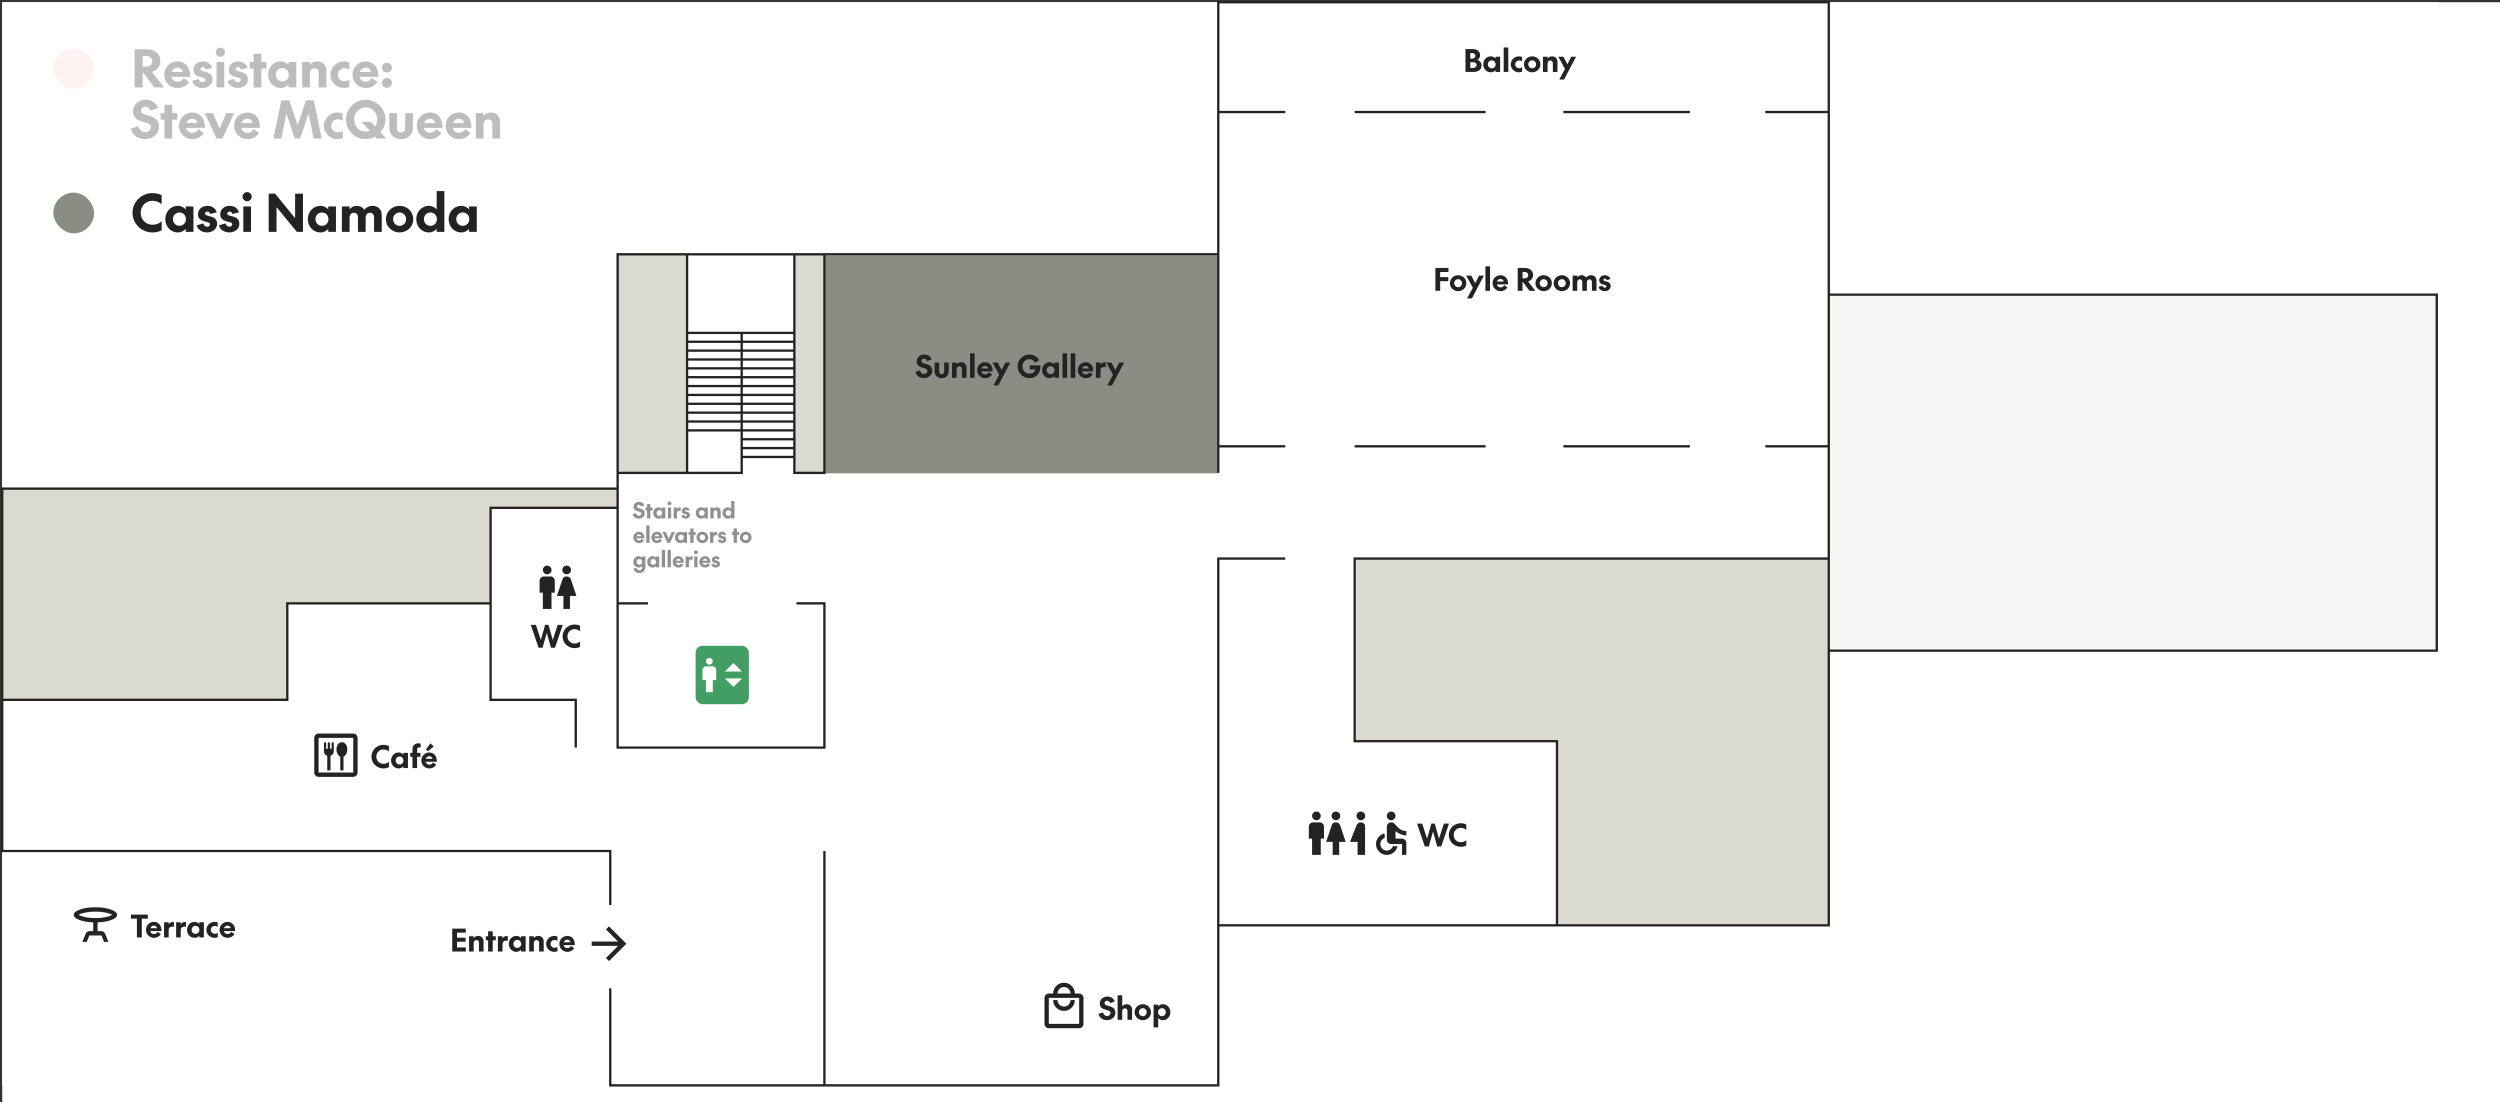 <?xml version="1.0" encoding="UTF-8"?>
<svg xmlns="http://www.w3.org/2000/svg" width="1125" height="496" viewBox="0 0 1125 496" fill="none">
  <rect x="0" y="0" width="1125" height="496" fill="#333333" stroke="none"/>
  <rect width="1124" height="495" transform="translate(1 1)" fill="white"></rect>
  <rect width="1096" height="487.405" transform="translate(1 1)" fill="white"></rect>
  <rect x="548" y="213" width="177" height="98" transform="rotate(180 548 213)" fill="white"></rect>
  <rect x="548" y="213" width="177" height="98" transform="rotate(180 548 213)" fill="#898D83"></rect>
  <path d="M664.76 26.929C665.893 27.257 666.685 28.199 666.685 29.414C666.685 31.175 665.374 32.376 663.081 32.376H659.463V22.083H662.59C664.815 22.083 666.057 23.189 666.057 24.84C666.057 25.892 665.415 26.588 664.76 26.929ZM661.62 23.885V26.369H662.467C663.327 26.369 663.914 25.933 663.914 25.127C663.914 24.322 663.327 23.885 662.467 23.885H661.62ZM661.62 27.994V30.574H662.944C663.914 30.574 664.473 30.055 664.473 29.277C664.473 28.513 663.914 27.994 662.944 27.994H661.62ZM672.99 25.523H675.065V32.376H672.99V31.557C672.58 32.089 671.802 32.54 670.86 32.54C668.99 32.54 667.475 30.997 667.475 28.95C667.475 26.902 668.99 25.359 670.86 25.359C671.802 25.359 672.58 25.81 672.99 26.342V25.523ZM669.536 28.95C669.536 29.973 670.287 30.752 671.297 30.752C672.294 30.752 673.044 29.973 673.044 28.95C673.044 27.926 672.294 27.148 671.297 27.148C670.287 27.148 669.536 27.926 669.536 28.95ZM676.657 21.373H678.732V32.376H676.657V21.373ZM683.518 25.359C684.064 25.359 684.514 25.455 684.937 25.632V27.653C684.596 27.366 684.2 27.189 683.627 27.189C682.685 27.189 681.852 27.885 681.852 28.95C681.852 30.014 682.685 30.71 683.627 30.71C684.2 30.71 684.596 30.519 684.951 30.246V32.267C684.514 32.444 684.064 32.54 683.518 32.54C681.552 32.54 679.859 31.024 679.859 28.95C679.859 26.875 681.552 25.359 683.518 25.359ZM685.792 28.95C685.792 26.888 687.498 25.359 689.491 25.359C691.485 25.359 693.177 26.888 693.177 28.95C693.177 31.011 691.485 32.54 689.491 32.54C687.498 32.54 685.792 31.011 685.792 28.95ZM687.73 28.95C687.73 29.973 688.481 30.752 689.491 30.752C690.488 30.752 691.239 29.973 691.239 28.95C691.239 27.926 690.488 27.148 689.491 27.148C688.481 27.148 687.73 27.926 687.73 28.95ZM698.785 28.444C698.785 27.735 698.375 27.216 697.638 27.216C696.874 27.216 696.41 27.803 696.41 28.608V32.376H694.335V25.523H696.41V26.315C696.819 25.782 697.502 25.359 698.403 25.359C699.918 25.359 700.86 26.383 700.86 27.871V32.376H698.785V28.444ZM701.654 35.802L704.234 31.024L701.244 25.523H703.524L705.326 28.936L707.033 25.523H709.23L703.824 35.802H701.654Z" fill="#232323"></path>
  <path d="M645.925 130.859V120.566H651.809V122.396H648.082V124.716H651.714V126.546H648.082V130.859H645.925ZM652.457 127.433C652.457 125.372 654.163 123.843 656.157 123.843C658.15 123.843 659.842 125.372 659.842 127.433C659.842 129.494 658.15 131.023 656.157 131.023C654.163 131.023 652.457 129.494 652.457 127.433ZM654.396 127.433C654.396 128.457 655.146 129.235 656.157 129.235C657.153 129.235 657.904 128.457 657.904 127.433C657.904 126.409 657.153 125.631 656.157 125.631C655.146 125.631 654.396 126.409 654.396 127.433ZM660.187 134.286L662.767 129.508L659.777 124.006H662.057L663.859 127.419L665.566 124.006H667.763L662.358 134.286H660.187ZM668.439 119.856H670.513V130.859H668.439V119.856ZM675.244 129.33C676.05 129.33 676.5 128.948 676.896 128.334L678.357 129.344C677.702 130.423 676.569 131.023 675.244 131.023C673.306 131.023 671.654 129.494 671.654 127.433C671.654 125.358 673.306 123.843 675.19 123.843C677.429 123.843 678.753 125.617 678.616 127.993H673.579C673.784 128.839 674.453 129.33 675.244 129.33ZM675.203 125.522C674.507 125.522 673.893 125.959 673.647 126.696H676.65C676.555 126.109 676.091 125.522 675.203 125.522ZM685.144 126.928V130.859H682.973V120.566H686.017C688.283 120.566 689.908 121.727 689.908 123.747C689.908 125.194 689.007 126.218 687.642 126.668L690.891 130.859H688.27L685.335 126.928H685.144ZM685.144 122.368V125.262H685.976C686.973 125.262 687.696 124.771 687.696 123.802C687.696 122.86 686.973 122.368 685.976 122.368H685.144ZM690.958 127.433C690.958 125.372 692.664 123.843 694.657 123.843C696.65 123.843 698.343 125.372 698.343 127.433C698.343 129.494 696.65 131.023 694.657 131.023C692.664 131.023 690.958 129.494 690.958 127.433ZM692.896 127.433C692.896 128.457 693.647 129.235 694.657 129.235C695.654 129.235 696.405 128.457 696.405 127.433C696.405 126.409 695.654 125.631 694.657 125.631C693.647 125.631 692.896 126.409 692.896 127.433ZM699.143 127.433C699.143 125.372 700.85 123.843 702.843 123.843C704.836 123.843 706.529 125.372 706.529 127.433C706.529 129.494 704.836 131.023 702.843 131.023C700.85 131.023 699.143 129.494 699.143 127.433ZM701.082 127.433C701.082 128.457 701.833 129.235 702.843 129.235C703.839 129.235 704.59 128.457 704.59 127.433C704.59 126.409 703.839 125.631 702.843 125.631C701.833 125.631 701.082 126.409 701.082 127.433ZM711.713 123.843C712.614 123.843 713.296 124.239 713.706 124.88C714.225 124.293 715.003 123.843 715.972 123.843C717.446 123.843 718.443 124.853 718.443 126.341V130.859H716.368V126.928C716.368 126.204 715.958 125.699 715.276 125.699C714.525 125.699 714.102 126.273 714.102 127.092V130.859H712.027V126.928C712.027 126.204 711.631 125.699 710.935 125.699C710.184 125.699 709.761 126.273 709.761 127.092V130.859H707.686V124.006H709.761V124.785C710.157 124.252 710.839 123.843 711.713 123.843ZM722.106 131.023C720.836 131.023 719.594 130.327 719.294 129.112L721.055 128.58C721.219 129.153 721.642 129.467 722.133 129.467C722.543 129.467 722.884 129.249 722.884 128.825C722.884 127.761 719.649 128.58 719.649 126.068C719.649 124.88 720.673 123.843 722.188 123.843C723.444 123.843 724.399 124.525 724.713 125.59L722.925 126.04C722.816 125.617 722.556 125.385 722.16 125.385C721.819 125.385 721.546 125.617 721.546 125.945C721.546 126.955 724.809 126.15 724.809 128.716C724.809 130.122 723.485 131.023 722.106 131.023Z" fill="#232323"></path>
  <path d="M590.439 384.697V377.384H588.977V372.021C588.977 371.485 589.168 371.026 589.549 370.644C589.931 370.262 590.39 370.071 590.927 370.071H593.852C594.388 370.071 594.847 370.262 595.229 370.644C595.611 371.026 595.802 371.485 595.802 372.021V377.384H594.34V384.697H590.439ZM592.389 369.096C591.853 369.096 591.394 368.905 591.012 368.523C590.63 368.141 590.439 367.682 590.439 367.145C590.439 366.609 590.63 366.15 591.012 365.768C591.394 365.386 591.853 365.195 592.389 365.195C592.926 365.195 593.385 365.386 593.767 365.768C594.149 366.15 594.34 366.609 594.34 367.145C594.34 367.682 594.149 368.141 593.767 368.523C593.385 368.905 592.926 369.096 592.389 369.096ZM599.703 384.697V378.847H596.777L599.264 371.387C599.394 370.965 599.633 370.64 599.983 370.412C600.332 370.185 600.726 370.071 601.165 370.071C601.604 370.071 601.998 370.185 602.347 370.412C602.697 370.64 602.937 370.965 603.067 371.387L605.553 378.847H602.628V384.697H599.703ZM601.165 369.096C600.629 369.096 600.17 368.905 599.788 368.523C599.406 368.141 599.215 367.682 599.215 367.145C599.215 366.609 599.406 366.15 599.788 365.768C600.17 365.386 600.629 365.195 601.165 365.195C601.701 365.195 602.161 365.386 602.542 365.768C602.924 366.15 603.115 366.609 603.115 367.145C603.115 367.682 602.924 368.141 602.542 368.523C602.161 368.905 601.701 369.096 601.165 369.096Z" fill="#232323"></path>
  <path d="M610.916 384.697V378.847H607.503L610.477 371.338C610.639 370.948 610.891 370.64 611.233 370.412C611.574 370.185 611.956 370.071 612.378 370.071C612.801 370.071 613.183 370.185 613.524 370.412C613.865 370.64 614.117 370.948 614.28 371.338V378.847V384.697H610.916ZM612.378 369.096C611.842 369.096 611.383 368.905 611.001 368.523C610.619 368.141 610.428 367.682 610.428 367.145C610.428 366.609 610.619 366.15 611.001 365.768C611.383 365.386 611.842 365.195 612.378 365.195C612.915 365.195 613.374 365.386 613.756 365.768C614.138 366.15 614.329 366.609 614.329 367.145C614.329 367.682 614.138 368.141 613.756 368.523C613.374 368.905 612.915 369.096 612.378 369.096Z" fill="#232323"></path>
  <mask id="mask0_9182_40337" style="mask-type:alpha" maskUnits="userSpaceOnUse" x="614" y="363" width="24" height="24">
    <rect x="614.329" y="363.245" width="23.402" height="23.402" fill="#D9D9D9"></rect>
  </mask>
  <g mask="url(#mask0_9182_40337)">
    <path d="M626.03 369.096C625.493 369.096 625.034 368.905 624.652 368.523C624.27 368.141 624.08 367.682 624.08 367.145C624.08 366.609 624.27 366.15 624.652 365.768C625.034 365.386 625.493 365.195 626.03 365.195C626.566 365.195 627.025 365.386 627.407 365.768C627.789 366.15 627.98 366.609 627.98 367.145C627.98 367.682 627.789 368.141 627.407 368.523C627.025 368.905 626.566 369.096 626.03 369.096ZM630.905 384.697V379.822H626.03C625.493 379.822 625.034 379.631 624.652 379.249C624.27 378.867 624.08 378.408 624.08 377.871V372.021C624.08 371.485 624.27 371.026 624.652 370.644C625.034 370.262 625.493 370.071 626.03 370.071C626.42 370.071 626.757 370.156 627.041 370.327C627.326 370.497 627.63 370.77 627.956 371.143C628.849 372.216 629.658 372.951 630.381 373.349C631.104 373.748 631.929 373.955 632.855 373.971V375.921C631.994 375.921 631.125 375.734 630.247 375.361C629.369 374.987 628.614 374.54 627.98 374.02V377.384H630.905C631.441 377.384 631.901 377.575 632.282 377.957C632.664 378.339 632.855 378.798 632.855 379.334V384.697H630.905ZM624.08 384.697C622.731 384.697 621.581 384.222 620.63 383.271C619.679 382.32 619.204 381.171 619.204 379.822C619.204 378.652 619.574 377.62 620.313 376.726C621.053 375.832 621.983 375.271 623.104 375.044V377.043C622.536 377.27 622.068 377.632 621.703 378.127C621.337 378.623 621.154 379.188 621.154 379.822C621.154 380.634 621.439 381.325 622.007 381.894C622.576 382.462 623.267 382.747 624.08 382.747C624.713 382.747 625.278 382.564 625.774 382.198C626.269 381.833 626.631 381.366 626.859 380.797H628.857C628.63 381.918 628.069 382.848 627.175 383.588C626.282 384.327 625.25 384.697 624.08 384.697Z" fill="#232323"></path>
  </g>
  <path d="M652.052 370.614L648.557 380.907H646.741L644.857 374.191L642.96 380.907H641.158L637.663 370.614H639.97L642.195 377.413L644.107 370.614H645.636L647.547 377.413L649.758 370.614H652.052ZM654.163 375.761C654.163 377.604 655.542 378.996 657.384 378.996C658.395 378.996 659.255 378.6 659.828 378.04V380.498C659.091 380.88 658.231 381.071 657.343 381.071C654.368 381.071 651.965 378.682 651.965 375.761C651.965 372.839 654.368 370.45 657.343 370.45C658.231 370.45 659.091 370.655 659.828 371.024V373.481C659.255 372.921 658.395 372.525 657.384 372.525C655.542 372.525 654.163 373.918 654.163 375.761Z" fill="#232323"></path>
  <path d="M253.242 281.201L249.747 291.494H247.932L246.048 284.778L244.15 291.494H242.348L238.854 281.201H241.161L243.386 287.999L245.297 281.201H246.826L248.737 287.999L250.949 281.201H253.242ZM255.353 286.348C255.353 288.191 256.732 289.583 258.575 289.583C259.585 289.583 260.445 289.187 261.018 288.627V291.085C260.281 291.467 259.421 291.658 258.534 291.658C255.558 291.658 253.155 289.269 253.155 286.348C253.155 283.426 255.558 281.037 258.534 281.037C259.421 281.037 260.281 281.242 261.018 281.611V284.068C260.445 283.508 259.585 283.112 258.575 283.112C256.732 283.112 255.353 284.505 255.353 286.348Z" fill="#232323"></path>
  <mask id="mask1_9182_40337" style="mask-type:alpha" maskUnits="userSpaceOnUse" x="238" y="252" width="25" height="24">
    <rect x="238.922" y="252.572" width="23.402" height="23.402" fill="#D9D9D9"></rect>
  </mask>
  <g mask="url(#mask1_9182_40337)">
    <path d="M244.283 274.024V266.711H242.82V261.348C242.82 260.812 243.011 260.353 243.393 259.971C243.775 259.589 244.234 259.398 244.77 259.398H247.696C248.232 259.398 248.691 259.589 249.073 259.971C249.455 260.353 249.646 260.812 249.646 261.348V266.711H248.183V274.024H244.283ZM246.233 258.423C245.697 258.423 245.238 258.232 244.856 257.85C244.474 257.468 244.283 257.009 244.283 256.473C244.283 255.936 244.474 255.477 244.856 255.095C245.238 254.713 245.697 254.522 246.233 254.522C246.769 254.522 247.229 254.713 247.61 255.095C247.992 255.477 248.183 255.936 248.183 256.473C248.183 257.009 247.992 257.468 247.61 257.85C247.229 258.232 246.769 258.423 246.233 258.423ZM253.546 274.024V268.174H250.621L253.107 260.714C253.238 260.292 253.477 259.967 253.827 259.739C254.176 259.512 254.57 259.398 255.009 259.398C255.448 259.398 255.842 259.512 256.191 259.739C256.541 259.967 256.78 260.292 256.91 260.714L259.397 268.174H256.472V274.024H253.546ZM255.009 258.423C254.473 258.423 254.014 258.232 253.632 257.85C253.25 257.468 253.059 257.009 253.059 256.473C253.059 255.936 253.25 255.477 253.632 255.095C254.014 254.713 254.473 254.522 255.009 254.522C255.545 254.522 256.004 254.713 256.386 255.095C256.768 255.477 256.959 255.936 256.959 256.473C256.959 257.009 256.768 257.468 256.386 257.85C256.004 258.232 255.545 258.423 255.009 258.423Z" fill="#232323"></path>
  </g>
  <rect x="609.59" y="251.349" width="213.129" height="81.973" fill="#DADACE"></rect>
  <rect x="278.16" y="114.432" width="31.46" height="98.367" fill="#DADACE"></rect>
  <rect x="357.469" y="114.432" width="13.736" height="98.367" fill="#DADACE"></rect>
  <path fill-rule="evenodd" clip-rule="evenodd" d="M1.223 219.889H85.852H129.277H143.457H220.553H278.158V228.307H220.553V271.731H129.277V315.154H1.223V219.889Z" fill="#DADACE"></path>
  <rect x="700.426" y="319.585" width="122.294" height="97.038" fill="#DADACE"></rect>
  <rect x="823.168" y="132.155" width="273.833" height="159.514" fill="#F5F5F3"></rect>
  <path d="M274.612 407.319V382.948H1V314.933M274.612 444.76V488.405H370.985M548.223 416.402V488.405H370.985M548.223 416.402V251.349H578.353M548.223 416.402H700.648M822.942 292.778V416.402H700.648M822.942 292.778H1096.55V132.599H822.942M822.942 292.778V251.349M822.942 132.599V1H548.223V114.432M822.942 132.599V251.349M548.223 114.432H370.985M548.223 114.432V200.836M277.935 219.889H1V220.775V314.933M277.935 219.889V212.8M277.935 219.889V228.53M370.985 114.432V212.8H357.47V114.432M370.985 114.432H309.173M370.985 382.948V488.405M548.223 200.836V212.8M548.223 200.836H578.353M609.592 200.836H668.524M703.528 200.836H760.466M794.363 200.836H822.942M822.942 251.349H609.592V333.543H700.648V416.402M259.088 336.423V314.933H220.775V271.51M220.775 271.51H129.276V314.933H1M220.775 271.51V228.53H277.935M333.765 149.659V212.8H309.173M277.935 212.8V114.432H309.173M277.935 212.8H309.173M277.935 228.53V271.51M358.37 271.51H370.985V336.423C370.985 336.423 314.273 336.423 277.935 336.423V271.51M277.935 271.51H291.576M309.173 212.8V114.432M548.224 50.413H578.355M609.593 50.413H668.525M703.529 50.413H760.467M794.364 50.413H822.944" stroke="#232323" stroke-width="1.039"></path>
  <line x1="333.543" y1="205.633" x2="357.47" y2="205.633" stroke="#232323" stroke-width="1.039"></line>
  <line x1="333.543" y1="201.646" x2="357.47" y2="201.646" stroke="#232323" stroke-width="1.039"></line>
  <line x1="333.543" y1="197.657" x2="357.47" y2="197.657" stroke="#232323" stroke-width="1.039"></line>
  <line x1="333.543" y1="193.67" x2="357.47" y2="193.67" stroke="#232323" stroke-width="1.039"></line>
  <line x1="333.543" y1="189.682" x2="357.47" y2="189.682" stroke="#232323" stroke-width="1.039"></line>
  <line x1="333.543" y1="185.693" x2="357.47" y2="185.693" stroke="#232323" stroke-width="1.039"></line>
  <line x1="333.543" y1="181.706" x2="357.47" y2="181.706" stroke="#232323" stroke-width="1.039"></line>
  <line x1="333.543" y1="177.718" x2="357.47" y2="177.718" stroke="#232323" stroke-width="1.039"></line>
  <line x1="333.543" y1="173.73" x2="357.47" y2="173.73" stroke="#232323" stroke-width="1.039"></line>
  <line x1="309.617" y1="173.73" x2="333.544" y2="173.73" stroke="#232323" stroke-width="1.039"></line>
  <line x1="309.617" y1="177.718" x2="333.544" y2="177.718" stroke="#232323" stroke-width="1.039"></line>
  <line x1="309.617" y1="181.706" x2="333.544" y2="181.706" stroke="#232323" stroke-width="1.039"></line>
  <line x1="309.617" y1="185.693" x2="333.544" y2="185.693" stroke="#232323" stroke-width="1.039"></line>
  <line x1="309.617" y1="189.682" x2="333.544" y2="189.682" stroke="#232323" stroke-width="1.039"></line>
  <line x1="309.617" y1="193.67" x2="333.544" y2="193.67" stroke="#232323" stroke-width="1.039"></line>
  <line x1="333.543" y1="169.742" x2="357.47" y2="169.742" stroke="#232323" stroke-width="1.039"></line>
  <line x1="309.617" y1="169.742" x2="333.544" y2="169.742" stroke="#232323" stroke-width="1.039"></line>
  <line x1="333.543" y1="165.755" x2="357.47" y2="165.755" stroke="#232323" stroke-width="1.039"></line>
  <line x1="309.617" y1="165.755" x2="333.544" y2="165.755" stroke="#232323" stroke-width="1.039"></line>
  <line x1="333.543" y1="161.766" x2="357.47" y2="161.766" stroke="#232323" stroke-width="1.039"></line>
  <line x1="309.617" y1="161.766" x2="333.544" y2="161.766" stroke="#232323" stroke-width="1.039"></line>
  <line x1="333.543" y1="157.778" x2="357.47" y2="157.778" stroke="#232323" stroke-width="1.039"></line>
  <line x1="309.617" y1="157.778" x2="333.544" y2="157.778" stroke="#232323" stroke-width="1.039"></line>
  <line x1="333.543" y1="153.791" x2="357.47" y2="153.791" stroke="#232323" stroke-width="1.039"></line>
  <line x1="309.617" y1="153.791" x2="333.544" y2="153.791" stroke="#232323" stroke-width="1.039"></line>
  <line x1="333.543" y1="149.804" x2="357.47" y2="149.804" stroke="#232323" stroke-width="1.039"></line>
  <line x1="309.617" y1="149.804" x2="333.544" y2="149.804" stroke="#232323" stroke-width="1.039"></line>
  <mask id="mask2_9182_40337" style="mask-type:alpha" maskUnits="userSpaceOnUse" x="139" y="328" width="24" height="24">
    <rect x="139.461" y="328.142" width="23.402" height="23.402" fill="#D9D9D9"></rect>
  </mask>
  <g mask="url(#mask2_9182_40337)">
    <path d="M147.262 346.668H148.724V340.086C149.147 339.956 149.496 339.725 149.773 339.392C150.049 339.059 150.187 338.656 150.187 338.185V334.48C150.187 334.35 150.138 334.236 150.041 334.138C149.943 334.041 149.829 333.992 149.699 333.992C149.569 333.992 149.456 334.041 149.358 334.138C149.261 334.236 149.212 334.35 149.212 334.48V336.917H148.481V334.48C148.481 334.35 148.432 334.236 148.334 334.138C148.237 334.041 148.123 333.992 147.993 333.992C147.863 333.992 147.749 334.041 147.652 334.138C147.554 334.236 147.505 334.35 147.505 334.48V336.917H146.774V334.48C146.774 334.35 146.725 334.236 146.628 334.138C146.53 334.041 146.417 333.992 146.287 333.992C146.157 333.992 146.043 334.041 145.945 334.138C145.848 334.236 145.799 334.35 145.799 334.48V338.185C145.799 338.656 145.937 339.059 146.213 339.392C146.49 339.725 146.839 339.956 147.262 340.086V346.668ZM153.112 346.668H154.575V340.476C155.111 340.216 155.53 339.802 155.83 339.233C156.131 338.664 156.281 337.998 156.281 337.234C156.281 336.308 156.05 335.536 155.586 334.918C155.123 334.301 154.542 333.992 153.844 333.992C153.145 333.992 152.564 334.301 152.101 334.918C151.637 335.536 151.406 336.308 151.406 337.234C151.406 337.998 151.556 338.664 151.857 339.233C152.157 339.802 152.576 340.216 153.112 340.476V346.668ZM143.361 349.594C142.825 349.594 142.366 349.403 141.984 349.021C141.602 348.639 141.411 348.18 141.411 347.643V332.042C141.411 331.506 141.602 331.047 141.984 330.665C142.366 330.283 142.825 330.092 143.361 330.092H158.963C159.499 330.092 159.958 330.283 160.34 330.665C160.722 331.047 160.913 331.506 160.913 332.042V347.643C160.913 348.18 160.722 348.639 160.34 349.021C159.958 349.403 159.499 349.594 158.963 349.594H143.361ZM143.361 347.643H158.963V332.042H143.361V347.643Z" fill="#232323"></path>
  </g>
  <path d="M169.344 340.488C169.344 342.331 170.723 343.723 172.565 343.723C173.576 343.723 174.436 343.327 175.009 342.768V345.225C174.272 345.607 173.412 345.798 172.524 345.798C169.549 345.798 167.146 343.409 167.146 340.488C167.146 337.566 169.549 335.177 172.524 335.177C173.412 335.177 174.272 335.382 175.009 335.751V338.208C174.436 337.648 173.576 337.252 172.565 337.252C170.723 337.252 169.344 338.645 169.344 340.488ZM181.499 338.781H183.574V345.634H181.499V344.815C181.089 345.348 180.311 345.798 179.369 345.798C177.499 345.798 175.984 344.256 175.984 342.208C175.984 340.16 177.499 338.618 179.369 338.618C180.311 338.618 181.089 339.068 181.499 339.6V338.781ZM178.045 342.208C178.045 343.232 178.796 344.01 179.806 344.01C180.803 344.01 181.554 343.232 181.554 342.208C181.554 341.184 180.803 340.406 179.806 340.406C178.796 340.406 178.045 341.184 178.045 342.208ZM184.62 340.57V338.781H185.617V337.116C185.617 335.519 186.654 334.495 188.265 334.495C188.688 334.495 189.03 334.549 189.289 334.659V336.433C189.084 336.338 188.893 336.297 188.647 336.297C188.074 336.297 187.692 336.611 187.692 337.239V338.781H189.221V340.57H187.692V345.634H185.617V340.57H184.62ZM191.697 337.252L193.691 334.481L195.219 335.901L192.571 338.058L191.697 337.252ZM193.185 344.105C193.991 344.105 194.441 343.723 194.837 343.109L196.298 344.119C195.643 345.197 194.51 345.798 193.185 345.798C191.247 345.798 189.595 344.269 189.595 342.208C189.595 340.133 191.247 338.618 193.131 338.618C195.37 338.618 196.694 340.392 196.557 342.768H191.52C191.725 343.614 192.394 344.105 193.185 344.105ZM193.144 340.297C192.448 340.297 191.834 340.733 191.588 341.471H194.592C194.496 340.884 194.032 340.297 193.144 340.297Z" fill="#232323"></path>
  <mask id="mask3_9182_40337" style="mask-type:alpha" maskUnits="userSpaceOnUse" x="31" y="404" width="24" height="24">
    <rect x="31.227" y="404.368" width="23.402" height="23.402" fill="#D9D9D9"></rect>
  </mask>
  <g mask="url(#mask3_9182_40337)">
    <path d="M37.077 423.87L38.54 420.213C38.686 419.84 38.922 419.543 39.247 419.324C39.572 419.104 39.937 418.995 40.344 418.995H41.953V415.07C39.466 414.989 37.382 414.623 35.7 413.973C34.018 413.323 33.177 412.559 33.177 411.681C33.177 410.739 34.127 409.934 36.029 409.268C37.93 408.602 40.23 408.269 42.928 408.269C45.642 408.269 47.945 408.602 49.839 409.268C51.732 409.934 52.678 410.739 52.678 411.681C52.678 412.559 51.837 413.323 50.156 413.973C48.474 414.623 46.389 414.989 43.903 415.07V418.995H45.512C45.902 418.995 46.263 419.104 46.596 419.324C46.93 419.543 47.169 419.84 47.316 420.213L48.778 423.87H46.828L45.658 420.945H40.197L39.027 423.87H37.077ZM42.928 413.144C44.504 413.144 45.991 413.006 47.389 412.73C48.786 412.453 49.81 412.104 50.46 411.681C49.81 411.259 48.786 410.909 47.389 410.633C45.991 410.357 44.504 410.219 42.928 410.219C41.351 410.219 39.864 410.357 38.467 410.633C37.069 410.909 36.045 411.259 35.395 411.681C36.045 412.104 37.069 412.453 38.467 412.73C39.864 413.006 41.351 413.144 42.928 413.144Z" fill="#232323"></path>
  </g>
  <path d="M66.515 413.397H63.812V421.86H61.614V413.397H58.911V411.567H66.515V413.397ZM69.273 420.331C70.079 420.331 70.529 419.949 70.925 419.335L72.386 420.345C71.731 421.424 70.598 422.024 69.273 422.024C67.335 422.024 65.683 420.495 65.683 418.434C65.683 416.359 67.335 414.844 69.219 414.844C71.458 414.844 72.782 416.618 72.645 418.994H67.608C67.813 419.84 68.482 420.331 69.273 420.331ZM69.233 416.523C68.536 416.523 67.922 416.96 67.676 417.697H70.68C70.584 417.11 70.12 416.523 69.233 416.523ZM78.276 414.966V417.082C78.03 417.001 77.812 416.973 77.553 416.973C76.583 416.973 75.901 417.547 75.901 418.57V421.86H73.826V415.007H75.901V415.99C76.242 415.39 76.925 414.885 77.771 414.885C77.976 414.885 78.126 414.926 78.276 414.966ZM83.702 414.966V417.082C83.456 417.001 83.238 416.973 82.978 416.973C82.009 416.973 81.327 417.547 81.327 418.57V421.86H79.252V415.007H81.327V415.99C81.668 415.39 82.35 414.885 83.197 414.885C83.402 414.885 83.552 414.926 83.702 414.966ZM89.675 415.007H91.75V421.86H89.675V421.041C89.266 421.574 88.488 422.024 87.546 422.024C85.676 422.024 84.16 420.482 84.16 418.434C84.16 416.386 85.676 414.844 87.546 414.844C88.488 414.844 89.266 415.294 89.675 415.827V415.007ZM86.222 418.434C86.222 419.458 86.972 420.236 87.983 420.236C88.979 420.236 89.73 419.458 89.73 418.434C89.73 417.41 88.979 416.632 87.983 416.632C86.972 416.632 86.222 417.41 86.222 418.434ZM96.537 414.844C97.083 414.844 97.534 414.939 97.957 415.117V417.137C97.616 416.85 97.22 416.673 96.646 416.673C95.704 416.673 94.872 417.369 94.872 418.434C94.872 419.499 95.704 420.195 96.646 420.195C97.22 420.195 97.616 420.004 97.971 419.731V421.751C97.534 421.929 97.083 422.024 96.537 422.024C94.571 422.024 92.879 420.509 92.879 418.434C92.879 416.359 94.571 414.844 96.537 414.844ZM102.402 420.331C103.207 420.331 103.658 419.949 104.054 419.335L105.514 420.345C104.859 421.424 103.726 422.024 102.402 422.024C100.463 422.024 98.811 420.495 98.811 418.434C98.811 416.359 100.463 414.844 102.347 414.844C104.586 414.844 105.91 416.618 105.774 418.994H100.736C100.941 419.84 101.61 420.331 102.402 420.331ZM102.361 416.523C101.665 416.523 101.05 416.96 100.805 417.697H103.808C103.712 417.11 103.248 416.523 102.361 416.523Z" fill="#232323"></path>
  <path opacity="0.5" d="M290.123 231.013C290.123 232.398 288.914 233.412 287.422 233.412C286.057 233.412 284.965 232.612 284.691 231.384L286.154 230.916C286.32 231.618 286.807 232.076 287.47 232.076C288.095 232.076 288.563 231.696 288.563 231.091C288.563 229.687 285.111 230.623 285.111 228.049C285.111 226.85 286.086 225.826 287.549 225.826C288.699 225.826 289.586 226.44 289.908 227.396L288.465 227.932C288.329 227.513 288.007 227.152 287.49 227.152C287.012 227.152 286.642 227.454 286.642 227.942C286.642 229.229 290.123 228.361 290.123 231.013ZM290.439 229.677V228.4H291.18V226.811H292.662V228.4H293.647V229.677H292.662V233.295H291.18V229.677H290.439ZM297.913 228.4H299.395V233.295H297.913V232.71C297.62 233.09 297.065 233.412 296.392 233.412C295.056 233.412 293.974 232.31 293.974 230.847C293.974 229.385 295.056 228.283 296.392 228.283C297.065 228.283 297.62 228.605 297.913 228.985V228.4ZM295.446 230.847C295.446 231.579 295.982 232.135 296.704 232.135C297.416 232.135 297.952 231.579 297.952 230.847C297.952 230.116 297.416 229.56 296.704 229.56C295.982 229.56 295.446 230.116 295.446 230.847ZM301.274 227.396C300.786 227.396 300.386 227.006 300.386 226.518C300.386 226.031 300.786 225.64 301.274 225.64C301.751 225.64 302.151 226.031 302.151 226.518C302.151 227.006 301.751 227.396 301.274 227.396ZM300.532 228.4H302.015V233.295H300.532V228.4ZM306.33 228.371V229.882C306.154 229.824 305.998 229.804 305.813 229.804C305.121 229.804 304.633 230.214 304.633 230.945V233.295H303.151V228.4H304.633V229.102C304.877 228.673 305.365 228.312 305.969 228.312C306.115 228.312 306.223 228.341 306.33 228.371ZM308.547 233.412C307.64 233.412 306.753 232.915 306.538 232.047L307.796 231.667C307.913 232.076 308.216 232.3 308.567 232.3C308.859 232.3 309.103 232.144 309.103 231.842C309.103 231.081 306.792 231.667 306.792 229.872C306.792 229.024 307.523 228.283 308.606 228.283C309.503 228.283 310.185 228.771 310.41 229.531L309.132 229.853C309.054 229.551 308.869 229.385 308.586 229.385C308.342 229.385 308.147 229.551 308.147 229.785C308.147 230.506 310.478 229.931 310.478 231.764C310.478 232.768 309.532 233.412 308.547 233.412ZM317.024 228.4H318.506V233.295H317.024V232.71C316.732 233.09 316.176 233.412 315.503 233.412C314.167 233.412 313.085 232.31 313.085 230.847C313.085 229.385 314.167 228.283 315.503 228.283C316.176 228.283 316.732 228.605 317.024 228.985V228.4ZM314.557 230.847C314.557 231.579 315.094 232.135 315.815 232.135C316.527 232.135 317.063 231.579 317.063 230.847C317.063 230.116 316.527 229.56 315.815 229.56C315.094 229.56 314.557 230.116 314.557 230.847ZM322.823 230.487C322.823 229.98 322.53 229.609 322.004 229.609C321.458 229.609 321.126 230.028 321.126 230.604V233.295H319.644V228.4H321.126V228.966C321.418 228.585 321.906 228.283 322.55 228.283C323.632 228.283 324.305 229.014 324.305 230.077V233.295H322.823V230.487ZM329.032 225.436H330.514V233.295H329.032V232.71C328.749 233.09 328.193 233.412 327.52 233.412C326.184 233.412 325.102 232.31 325.102 230.847C325.102 229.385 326.184 228.283 327.52 228.283C328.193 228.283 328.749 228.605 329.032 228.985V225.436ZM326.575 230.847C326.575 231.579 327.111 232.135 327.823 232.135C328.544 232.135 329.08 231.579 329.08 230.847C329.08 230.116 328.544 229.56 327.823 229.56C327.111 229.56 326.575 230.116 326.575 230.847ZM287.568 243.203C288.143 243.203 288.465 242.93 288.748 242.491L289.791 243.213C289.323 243.983 288.514 244.412 287.568 244.412C286.183 244.412 285.004 243.32 285.004 241.847C285.004 240.365 286.183 239.283 287.529 239.283C289.128 239.283 290.074 240.551 289.976 242.247H286.378C286.525 242.852 287.002 243.203 287.568 243.203ZM287.539 240.482C287.041 240.482 286.603 240.794 286.427 241.321H288.572C288.504 240.902 288.173 240.482 287.539 240.482ZM290.82 236.436H292.302V244.295H290.82V236.436ZM295.681 243.203C296.256 243.203 296.578 242.93 296.861 242.491L297.904 243.213C297.436 243.983 296.627 244.412 295.681 244.412C294.296 244.412 293.117 243.32 293.117 241.847C293.117 240.365 294.296 239.283 295.642 239.283C297.241 239.283 298.187 240.551 298.09 242.247H294.491C294.638 242.852 295.115 243.203 295.681 243.203ZM295.652 240.482C295.154 240.482 294.716 240.794 294.54 241.321H296.685C296.617 240.902 296.286 240.482 295.652 240.482ZM301.491 244.295H300.35L298.107 239.4H299.667L300.945 242.413L302.212 239.4H303.734L301.491 244.295ZM307.673 239.4H309.155V244.295H307.673V243.71C307.381 244.09 306.825 244.412 306.152 244.412C304.816 244.412 303.734 243.31 303.734 241.847C303.734 240.385 304.816 239.283 306.152 239.283C306.825 239.283 307.381 239.605 307.673 239.985V239.4ZM305.206 241.847C305.206 242.579 305.743 243.135 306.464 243.135C307.176 243.135 307.712 242.579 307.712 241.847C307.712 241.116 307.176 240.56 306.464 240.56C305.743 240.56 305.206 241.116 305.206 241.847ZM309.893 240.677V239.4H310.634V237.811H312.116V239.4H313.101V240.677H312.116V244.295H310.634V240.677H309.893ZM313.428 241.847C313.428 240.375 314.647 239.283 316.07 239.283C317.494 239.283 318.703 240.375 318.703 241.847C318.703 243.32 317.494 244.412 316.07 244.412C314.647 244.412 313.428 243.32 313.428 241.847ZM314.812 241.847C314.812 242.579 315.349 243.135 316.07 243.135C316.782 243.135 317.318 242.579 317.318 241.847C317.318 241.116 316.782 240.56 316.07 240.56C315.349 240.56 314.812 241.116 314.812 241.847ZM322.708 239.371V240.882C322.533 240.824 322.377 240.804 322.192 240.804C321.499 240.804 321.012 241.214 321.012 241.945V244.295H319.53V239.4H321.012V240.102C321.255 239.673 321.743 239.312 322.348 239.312C322.494 239.312 322.601 239.341 322.708 239.371ZM324.926 244.412C324.019 244.412 323.131 243.915 322.917 243.047L324.175 242.667C324.292 243.076 324.594 243.3 324.945 243.3C325.238 243.3 325.481 243.144 325.481 242.842C325.481 242.081 323.17 242.667 323.17 240.872C323.17 240.024 323.902 239.283 324.984 239.283C325.881 239.283 326.564 239.771 326.788 240.531L325.511 240.853C325.433 240.551 325.247 240.385 324.965 240.385C324.721 240.385 324.526 240.551 324.526 240.785C324.526 241.506 326.856 240.931 326.856 242.764C326.856 243.768 325.91 244.412 324.926 244.412ZM329.385 240.677V239.4H330.126V237.811H331.609V239.4H332.593V240.677H331.609V244.295H330.126V240.677H329.385ZM332.92 241.847C332.92 240.375 334.139 239.283 335.562 239.283C336.986 239.283 338.195 240.375 338.195 241.847C338.195 243.32 336.986 244.412 335.562 244.412C334.139 244.412 332.92 243.32 332.92 241.847ZM334.305 241.847C334.305 242.579 334.841 243.135 335.562 243.135C336.274 243.135 336.811 242.579 336.811 241.847C336.811 241.116 336.274 240.56 335.562 240.56C334.841 240.56 334.305 241.116 334.305 241.847ZM290.425 255.275C290.425 256.865 289.148 257.85 287.705 257.85C286.33 257.85 285.169 257.021 285.111 255.685H286.573C286.632 256.28 287.09 256.641 287.724 256.641C288.416 256.641 288.943 256.192 288.943 255.334V254.71C288.65 255.09 288.095 255.412 287.422 255.412C286.086 255.412 285.004 254.31 285.004 252.847C285.004 251.385 286.086 250.283 287.422 250.283C288.095 250.283 288.65 250.605 288.943 250.985V250.4H290.425V255.275ZM286.476 252.847C286.476 253.579 287.012 254.135 287.734 254.135C288.446 254.135 288.982 253.579 288.982 252.847C288.982 252.116 288.446 251.56 287.734 251.56C287.012 251.56 286.476 252.116 286.476 252.847ZM295.18 250.4H296.662V255.295H295.18V254.71C294.887 255.09 294.332 255.412 293.659 255.412C292.323 255.412 291.241 254.31 291.241 252.847C291.241 251.385 292.323 250.283 293.659 250.283C294.332 250.283 294.887 250.605 295.18 250.985V250.4ZM292.713 252.847C292.713 253.579 293.249 254.135 293.971 254.135C294.683 254.135 295.219 253.579 295.219 252.847C295.219 252.116 294.683 251.56 293.971 251.56C293.249 251.56 292.713 252.116 292.713 252.847ZM297.8 247.436H299.282V255.295H297.8V247.436ZM300.418 247.436H301.9V255.295H300.418V247.436ZM305.28 254.203C305.855 254.203 306.177 253.93 306.459 253.491L307.503 254.213C307.035 254.983 306.225 255.412 305.28 255.412C303.895 255.412 302.715 254.32 302.715 252.847C302.715 251.365 303.895 250.283 305.241 250.283C306.84 250.283 307.786 251.551 307.688 253.247H304.09C304.236 253.852 304.714 254.203 305.28 254.203ZM305.25 251.482C304.753 251.482 304.314 251.794 304.139 252.321H306.284C306.216 251.902 305.884 251.482 305.25 251.482ZM311.71 250.371V251.882C311.535 251.824 311.379 251.804 311.193 251.804C310.501 251.804 310.013 252.214 310.013 252.945V255.295H308.531V250.4H310.013V251.102C310.257 250.673 310.745 250.312 311.349 250.312C311.496 250.312 311.603 250.341 311.71 250.371ZM313.148 249.396C312.66 249.396 312.261 249.006 312.261 248.518C312.261 248.031 312.66 247.64 313.148 247.64C313.626 247.64 314.025 248.031 314.025 248.518C314.025 249.006 313.626 249.396 313.148 249.396ZM312.407 250.4H313.889V255.295H312.407V250.4ZM317.268 254.203C317.844 254.203 318.165 253.93 318.448 253.491L319.491 254.213C319.023 254.983 318.214 255.412 317.268 255.412C315.884 255.412 314.704 254.32 314.704 252.847C314.704 251.365 315.884 250.283 317.229 250.283C318.828 250.283 319.774 251.551 319.677 253.247H316.079C316.225 253.852 316.703 254.203 317.268 254.203ZM317.239 251.482C316.742 251.482 316.303 251.794 316.127 252.321H318.273C318.204 251.902 317.873 251.482 317.239 251.482ZM322.078 255.412C321.172 255.412 320.284 254.915 320.07 254.047L321.328 253.667C321.445 254.076 321.747 254.3 322.098 254.3C322.39 254.3 322.634 254.144 322.634 253.842C322.634 253.081 320.323 253.667 320.323 251.872C320.323 251.024 321.055 250.283 322.137 250.283C323.034 250.283 323.717 250.771 323.941 251.531L322.663 251.853C322.585 251.551 322.4 251.385 322.117 251.385C321.874 251.385 321.679 251.551 321.679 251.785C321.679 252.506 324.009 251.931 324.009 253.764C324.009 254.768 323.063 255.412 322.078 255.412Z" fill="#232323"></path>
  <path d="M203.501 428.176V417.883H209.603V419.712H205.657V421.951H209.507V423.78H205.657V426.347H209.616V428.176H203.501ZM215.533 424.244C215.533 423.534 215.123 423.016 214.386 423.016C213.622 423.016 213.158 423.603 213.158 424.408V428.176H211.083V421.323H213.158V422.115C213.567 421.582 214.25 421.159 215.151 421.159C216.666 421.159 217.608 422.183 217.608 423.671V428.176H215.533V424.244ZM218.615 423.111V421.323H219.652V419.098H221.727V421.323H223.106V423.111H221.727V428.176H219.652V423.111H218.615ZM228.504 421.282V423.398C228.258 423.316 228.04 423.289 227.781 423.289C226.811 423.289 226.129 423.862 226.129 424.886V428.176H224.054V421.323H226.129V422.306C226.47 421.705 227.153 421.2 227.999 421.2C228.204 421.2 228.354 421.241 228.504 421.282ZM234.478 421.323H236.553V428.176H234.478V427.357C234.068 427.889 233.29 428.34 232.348 428.34C230.478 428.34 228.963 426.797 228.963 424.749C228.963 422.702 230.478 421.159 232.348 421.159C233.29 421.159 234.068 421.61 234.478 422.142V421.323ZM231.024 424.749C231.024 425.773 231.775 426.551 232.785 426.551C233.781 426.551 234.532 425.773 234.532 424.749C234.532 423.725 233.781 422.947 232.785 422.947C231.775 422.947 231.024 423.725 231.024 424.749ZM242.595 424.244C242.595 423.534 242.186 423.016 241.449 423.016C240.684 423.016 240.22 423.603 240.22 424.408V428.176H238.145V421.323H240.22V422.115C240.63 421.582 241.312 421.159 242.213 421.159C243.728 421.159 244.67 422.183 244.67 423.671V428.176H242.595V424.244ZM249.432 421.159C249.978 421.159 250.428 421.255 250.851 421.432V423.452C250.51 423.166 250.114 422.988 249.541 422.988C248.599 422.988 247.766 423.685 247.766 424.749C247.766 425.814 248.599 426.51 249.541 426.51C250.114 426.51 250.51 426.319 250.865 426.046V428.067C250.428 428.244 249.978 428.34 249.432 428.34C247.466 428.34 245.773 426.824 245.773 424.749C245.773 422.674 247.466 421.159 249.432 421.159ZM255.296 426.647C256.101 426.647 256.552 426.265 256.948 425.65L258.409 426.66C257.753 427.739 256.62 428.34 255.296 428.34C253.358 428.34 251.706 426.811 251.706 424.749C251.706 422.674 253.358 421.159 255.241 421.159C257.48 421.159 258.804 422.934 258.668 425.309H253.631C253.835 426.155 254.504 426.647 255.296 426.647ZM255.255 422.838C254.559 422.838 253.945 423.275 253.699 424.012H256.702C256.607 423.425 256.142 422.838 255.255 422.838Z" fill="#232323"></path>
  <mask id="mask4_9182_40337" style="mask-type:alpha" maskUnits="userSpaceOnUse" x="262" y="412" width="24" height="25">
    <rect x="262.358" y="412.975" width="23.402" height="23.402" fill="#D9D9D9"></rect>
  </mask>
  <g mask="url(#mask4_9182_40337)">
    <path d="M278.13 425.651H266.259V423.701H278.13L272.67 418.24L274.059 416.875L281.86 424.676L274.059 432.476L272.67 431.111L278.13 425.651Z" fill="#232323"></path>
  </g>
  <path d="M419.522 166.806C419.522 168.744 417.829 170.164 415.74 170.164C413.829 170.164 412.3 169.044 411.918 167.324L413.966 166.669C414.198 167.652 414.88 168.294 415.809 168.294C416.682 168.294 417.338 167.761 417.338 166.915C417.338 164.949 412.505 166.26 412.505 162.656C412.505 160.977 413.87 159.543 415.918 159.543C417.529 159.543 418.771 160.403 419.222 161.741L417.201 162.492C417.01 161.905 416.56 161.4 415.836 161.4C415.167 161.4 414.648 161.823 414.648 162.505C414.648 164.307 419.522 163.092 419.522 166.806ZM423.755 168.389C424.452 168.389 424.861 167.911 424.861 167.106V163.147H426.936V167.174C426.936 168.935 425.598 170.164 423.755 170.164C421.899 170.164 420.561 168.935 420.561 167.161V163.147H422.636V167.106C422.636 167.911 423.046 168.389 423.755 168.389ZM432.867 166.068C432.867 165.359 432.457 164.84 431.72 164.84C430.955 164.84 430.491 165.427 430.491 166.232V170H428.416V163.147H430.491V163.939C430.901 163.406 431.583 162.983 432.484 162.983C434 162.983 434.942 164.007 434.942 165.495V170H432.867V166.068ZM436.508 158.997H438.583V170H436.508V158.997ZM443.314 168.471C444.12 168.471 444.57 168.089 444.966 167.475L446.427 168.485C445.772 169.563 444.639 170.164 443.314 170.164C441.376 170.164 439.724 168.635 439.724 166.574C439.724 164.499 441.376 162.983 443.26 162.983C445.499 162.983 446.823 164.758 446.686 167.133H441.649C441.854 167.98 442.523 168.471 443.314 168.471ZM443.273 164.662C442.577 164.662 441.963 165.099 441.717 165.836H444.72C444.625 165.249 444.161 164.662 443.273 164.662ZM447.054 173.426L449.634 168.649L446.644 163.147H448.924L450.726 166.56L452.433 163.147H454.63L449.225 173.426H447.054ZM468.188 164.444C468.447 168.021 466.154 170.164 463.219 170.164C460.284 170.164 457.909 167.775 457.909 164.853C457.909 161.932 460.284 159.543 463.219 159.543C465.116 159.543 466.727 160.512 467.628 162.055L465.799 163.229C465.28 162.26 464.338 161.618 463.219 161.618C461.499 161.618 460.106 163.024 460.106 164.853C460.106 166.683 461.499 168.143 463.26 168.143C464.543 168.143 465.512 167.529 465.895 166.273H463.424V164.444H468.188ZM474.461 163.147H476.536V170H474.461V169.181C474.052 169.713 473.274 170.164 472.332 170.164C470.462 170.164 468.946 168.621 468.946 166.574C468.946 164.526 470.462 162.983 472.332 162.983C473.274 162.983 474.052 163.434 474.461 163.966V163.147ZM471.008 166.574C471.008 167.597 471.758 168.376 472.769 168.376C473.765 168.376 474.516 167.597 474.516 166.574C474.516 165.55 473.765 164.772 472.769 164.772C471.758 164.772 471.008 165.55 471.008 166.574ZM478.129 158.997H480.204V170H478.129V158.997ZM481.795 158.997H483.87V170H481.795V158.997ZM488.601 168.471C489.406 168.471 489.857 168.089 490.253 167.475L491.713 168.485C491.058 169.563 489.925 170.164 488.601 170.164C486.662 170.164 485.01 168.635 485.01 166.574C485.01 164.499 486.662 162.983 488.546 162.983C490.785 162.983 492.109 164.758 491.973 167.133H486.935C487.14 167.98 487.809 168.471 488.601 168.471ZM488.56 164.662C487.864 164.662 487.249 165.099 487.004 165.836H490.007C489.911 165.249 489.447 164.662 488.56 164.662ZM497.603 163.106V165.222C497.358 165.14 497.139 165.113 496.88 165.113C495.911 165.113 495.228 165.686 495.228 166.71V170H493.153V163.147H495.228V164.13C495.569 163.529 496.252 163.024 497.098 163.024C497.303 163.024 497.453 163.065 497.603 163.106ZM498.259 173.426L500.84 168.649L497.85 163.147H500.13L501.932 166.56L503.638 163.147H505.836L500.43 173.426H498.259Z" fill="#232323"></path>
  <mask id="mask5_9182_40337" style="mask-type:alpha" maskUnits="userSpaceOnUse" x="467" y="441" width="24" height="24">
    <rect x="467.094" y="441.252" width="23.402" height="23.402" fill="#D9D9D9"></rect>
  </mask>
  <g mask="url(#mask5_9182_40337)">
    <path d="M471.969 462.704C471.432 462.704 470.973 462.513 470.591 462.131C470.21 461.749 470.019 461.29 470.019 460.754V449.053C470.019 448.516 470.21 448.057 470.591 447.675C470.973 447.293 471.432 447.102 471.969 447.102H473.919C473.919 445.754 474.394 444.604 475.345 443.653C476.296 442.702 477.445 442.227 478.794 442.227C480.143 442.227 481.293 442.702 482.244 443.653C483.194 444.604 483.67 445.754 483.67 447.102H485.62C486.156 447.102 486.615 447.293 486.997 447.675C487.379 448.057 487.57 448.516 487.57 449.053V460.754C487.57 461.29 487.379 461.749 486.997 462.131C486.615 462.513 486.156 462.704 485.62 462.704H471.969ZM471.969 460.754H485.62V449.053H471.969V460.754ZM478.794 454.903C480.143 454.903 481.293 454.428 482.244 453.477C483.194 452.526 483.67 451.377 483.67 450.028H481.72C481.72 450.84 481.435 451.531 480.866 452.1C480.298 452.669 479.607 452.953 478.794 452.953C477.982 452.953 477.291 452.669 476.722 452.1C476.153 451.531 475.869 450.84 475.869 450.028H473.919C473.919 451.377 474.394 452.526 475.345 453.477C476.296 454.428 477.445 454.903 478.794 454.903ZM475.869 447.102H481.72C481.72 446.29 481.435 445.599 480.866 445.03C480.298 444.462 479.607 444.177 478.794 444.177C477.982 444.177 477.291 444.462 476.722 445.03C476.153 445.599 475.869 446.29 475.869 447.102Z" fill="#232323"></path>
  </g>
  <path d="M501.918 455.72C501.918 457.658 500.226 459.078 498.137 459.078C496.226 459.078 494.697 457.958 494.315 456.238L496.362 455.583C496.594 456.566 497.277 457.208 498.205 457.208C499.079 457.208 499.734 456.675 499.734 455.829C499.734 453.863 494.902 455.174 494.902 451.57C494.902 449.891 496.267 448.457 498.314 448.457C499.925 448.457 501.167 449.317 501.618 450.655L499.598 451.406C499.406 450.819 498.956 450.314 498.232 450.314C497.564 450.314 497.045 450.737 497.045 451.42C497.045 453.221 501.918 452.007 501.918 455.72ZM507.371 454.983C507.371 454.273 506.961 453.754 506.224 453.754C505.46 453.754 504.996 454.341 504.996 455.146V458.914H502.921V447.911H504.996V452.853C505.405 452.321 506.088 451.897 506.989 451.897C508.504 451.897 509.446 452.921 509.446 454.409V458.914H507.371V454.983ZM510.562 455.488C510.562 453.426 512.269 451.897 514.262 451.897C516.255 451.897 517.948 453.426 517.948 455.488C517.948 457.549 516.255 459.078 514.262 459.078C512.269 459.078 510.562 457.549 510.562 455.488ZM512.501 455.488C512.501 456.511 513.252 457.29 514.262 457.29C515.258 457.29 516.009 456.511 516.009 455.488C516.009 454.464 515.258 453.686 514.262 453.686C513.252 453.686 512.501 454.464 512.501 455.488ZM521.18 452.061V452.88C521.576 452.348 522.354 451.897 523.296 451.897C525.166 451.897 526.681 453.44 526.681 455.488C526.681 457.535 525.166 459.078 523.296 459.078C522.354 459.078 521.576 458.627 521.18 458.095V462.341H519.105V452.061H521.18ZM524.62 455.488C524.62 454.464 523.869 453.686 522.873 453.686C521.862 453.686 521.112 454.464 521.112 455.488C521.112 456.511 521.862 457.29 522.873 457.29C523.869 457.29 524.62 456.511 524.62 455.488Z" fill="#232323"></path>
  <rect x="313.027" y="290.601" width="23.962" height="26.281" rx="3.092" fill="#429E62"></rect>
  <path d="M317.665 311.471V306.06H316.119V301.422C316.119 300.997 316.271 300.633 316.573 300.33C316.876 300.027 317.24 299.876 317.665 299.876H320.757C321.182 299.876 321.546 300.027 321.849 300.33C322.152 300.633 322.303 300.997 322.303 301.422V306.06H320.757V311.471H317.665ZM319.211 299.103C318.786 299.103 318.422 298.952 318.119 298.649C317.816 298.346 317.665 297.982 317.665 297.557C317.665 297.132 317.816 296.768 318.119 296.465C318.422 296.163 318.786 296.011 319.211 296.011C319.636 296.011 320 296.163 320.303 296.465C320.606 296.768 320.757 297.132 320.757 297.557C320.757 297.982 320.606 298.346 320.303 298.649C320 298.952 319.636 299.103 319.211 299.103Z" fill="white"></path>
  <path d="M326.168 302.195L330.033 298.33L333.898 302.195H326.168Z" fill="white"></path>
  <path d="M330.033 309.151L326.168 305.287H333.898L330.033 309.151Z" fill="white"></path>
  <g opacity="0.3">
    <rect x="24" y="21.666" width="18.333" height="18.333" rx="9.167" fill="#FFD3D8"></rect>
    <path d="M64.215 32.775V39.334H60.594V22.162H65.673C69.453 22.162 72.164 24.098 72.164 27.468C72.164 29.882 70.66 31.59 68.383 32.342L73.803 39.334H69.431L64.534 32.775H64.215ZM64.215 25.168V29.996H65.605C67.267 29.996 68.474 29.176 68.474 27.559C68.474 25.988 67.267 25.168 65.605 25.168H64.215ZM79.905 36.783C81.248 36.783 82 36.145 82.66 35.12L85.097 36.806C84.004 38.605 82.114 39.607 79.905 39.607C76.671 39.607 73.915 37.056 73.915 33.617C73.915 30.155 76.671 27.628 79.814 27.628C83.549 27.628 85.758 30.588 85.53 34.551H77.126C77.468 35.963 78.584 36.783 79.905 36.783ZM79.836 30.429C78.675 30.429 77.65 31.157 77.24 32.387H82.251C82.091 31.408 81.317 30.429 79.836 30.429ZM91.14 39.607C89.022 39.607 86.949 38.445 86.448 36.418L89.386 35.53C89.659 36.487 90.365 37.011 91.185 37.011C91.868 37.011 92.438 36.646 92.438 35.94C92.438 34.164 87.04 35.53 87.04 31.34C87.04 29.358 88.748 27.628 91.276 27.628C93.371 27.628 94.966 28.766 95.49 30.543L92.506 31.294C92.324 30.588 91.891 30.201 91.231 30.201C90.661 30.201 90.206 30.588 90.206 31.135C90.206 32.82 95.649 31.476 95.649 35.758C95.649 38.104 93.44 39.607 91.14 39.607ZM99.172 25.555C98.033 25.555 97.099 24.644 97.099 23.505C97.099 22.367 98.033 21.456 99.172 21.456C100.288 21.456 101.221 22.367 101.221 23.505C101.221 24.644 100.288 25.555 99.172 25.555ZM97.441 27.901H100.903V39.334H97.441V27.901ZM107.042 39.607C104.924 39.607 102.851 38.445 102.35 36.418L105.288 35.53C105.561 36.487 106.267 37.011 107.087 37.011C107.77 37.011 108.34 36.646 108.34 35.94C108.34 34.164 102.942 35.53 102.942 31.34C102.942 29.358 104.65 27.628 107.178 27.628C109.273 27.628 110.868 28.766 111.391 30.543L108.408 31.294C108.226 30.588 107.793 30.201 107.133 30.201C106.563 30.201 106.108 30.588 106.108 31.135C106.108 32.82 111.551 31.476 111.551 35.758C111.551 38.104 109.342 39.607 107.042 39.607ZM112.409 30.884V27.901H114.14V24.189H117.602V27.901H119.902V30.884H117.602V39.334H114.14V30.884H112.409ZM129.866 27.901H133.327V39.334H129.866V37.967C129.182 38.855 127.884 39.607 126.313 39.607C123.193 39.607 120.665 37.033 120.665 33.617C120.665 30.201 123.193 27.628 126.313 27.628C127.884 27.628 129.182 28.379 129.866 29.267V27.901ZM124.104 33.617C124.104 35.325 125.356 36.623 127.042 36.623C128.704 36.623 129.957 35.325 129.957 33.617C129.957 31.909 128.704 30.611 127.042 30.611C125.356 30.611 124.104 31.909 124.104 33.617ZM143.408 32.775C143.408 31.59 142.725 30.725 141.495 30.725C140.22 30.725 139.446 31.704 139.446 33.048V39.334H135.984V27.901H139.446V29.222C140.129 28.334 141.267 27.628 142.771 27.628C145.299 27.628 146.87 29.336 146.87 31.818V39.334H143.408V32.775ZM154.813 27.628C155.724 27.628 156.476 27.787 157.182 28.083V31.454C156.612 30.975 155.952 30.679 154.995 30.679C153.424 30.679 152.035 31.841 152.035 33.617C152.035 35.394 153.424 36.555 154.995 36.555C155.952 36.555 156.612 36.236 157.204 35.781V39.151C156.476 39.447 155.724 39.607 154.813 39.607C151.534 39.607 148.71 37.079 148.71 33.617C148.71 30.155 151.534 27.628 154.813 27.628ZM164.597 36.783C165.94 36.783 166.692 36.145 167.352 35.12L169.789 36.806C168.696 38.605 166.806 39.607 164.597 39.607C161.363 39.607 158.607 37.056 158.607 33.617C158.607 30.155 161.363 27.628 164.506 27.628C168.241 27.628 170.45 30.588 170.222 34.551H161.818C162.16 35.963 163.276 36.783 164.597 36.783ZM164.528 30.429C163.367 30.429 162.342 31.157 161.932 32.387H166.943C166.783 31.408 166.009 30.429 164.528 30.429ZM171.895 30.429C171.895 29.176 172.875 28.22 174.127 28.22C175.38 28.22 176.359 29.176 176.359 30.429C176.359 31.704 175.38 32.661 174.127 32.661C172.875 32.661 171.895 31.704 171.895 30.429ZM171.895 37.284C171.895 36.031 172.875 35.075 174.127 35.075C175.38 35.075 176.359 36.031 176.359 37.284C176.359 38.559 175.38 39.516 174.127 39.516C172.875 39.516 171.895 38.559 171.895 37.284ZM71.549 57.004C71.549 60.238 68.725 62.607 65.24 62.607C62.052 62.607 59.501 60.739 58.863 57.87L62.279 56.777C62.667 58.416 63.805 59.487 65.354 59.487C66.812 59.487 67.905 58.599 67.905 57.187C67.905 53.907 59.843 56.093 59.843 50.081C59.843 47.28 62.12 44.888 65.536 44.888C68.224 44.888 70.296 46.323 71.048 48.555L67.677 49.808C67.358 48.828 66.607 47.986 65.4 47.986C64.284 47.986 63.418 48.692 63.418 49.83C63.418 52.837 71.549 50.81 71.549 57.004ZM72.287 53.884V50.901H74.018V47.189H77.48V50.901H79.78V53.884H77.48V62.334H74.018V53.884H72.287ZM86.532 59.783C87.876 59.783 88.628 59.145 89.288 58.12L91.725 59.806C90.632 61.605 88.742 62.607 86.532 62.607C83.298 62.607 80.543 60.056 80.543 56.617C80.543 53.155 83.298 50.627 86.441 50.627C90.176 50.627 92.385 53.588 92.158 57.551H83.754C84.096 58.963 85.212 59.783 86.532 59.783ZM86.464 53.429C85.303 53.429 84.278 54.157 83.868 55.387H88.878C88.719 54.408 87.944 53.429 86.464 53.429ZM100.102 62.334H97.437L92.199 50.901H95.843L98.827 57.938L101.787 50.901H105.34L100.102 62.334ZM111.331 59.783C112.674 59.783 113.426 59.145 114.086 58.12L116.523 59.806C115.43 61.605 113.54 62.607 111.331 62.607C108.097 62.607 105.341 60.056 105.341 56.617C105.341 53.155 108.097 50.627 111.24 50.627C114.975 50.627 117.184 53.588 116.956 57.551H108.552C108.894 58.963 110.01 59.783 111.331 59.783ZM111.262 53.429C110.101 53.429 109.076 54.157 108.666 55.387H113.676C113.517 54.408 112.743 53.429 111.262 53.429ZM132.674 62.334L128.87 51.129L126.616 62.334H123.04L126.593 45.162H130.169L133.926 56.389L137.684 45.162H141.214L144.767 62.334H141.123L138.868 51.129L135.065 62.334H132.674ZM151.855 50.627C152.766 50.627 153.518 50.787 154.224 51.083V54.454C153.654 53.975 152.994 53.679 152.037 53.679C150.466 53.679 149.077 54.841 149.077 56.617C149.077 58.394 150.466 59.555 152.037 59.555C152.994 59.555 153.654 59.236 154.246 58.781V62.151C153.518 62.447 152.766 62.607 151.855 62.607C148.576 62.607 145.752 60.079 145.752 56.617C145.752 53.155 148.576 50.627 151.855 50.627ZM155.695 53.748C155.695 48.874 159.657 44.888 164.554 44.888C169.496 44.888 173.436 48.874 173.436 53.748C173.436 55.957 172.593 57.984 171.227 59.532L173.8 62.334H169.61L168.835 61.491C167.537 62.197 166.08 62.607 164.554 62.607C159.657 62.607 155.695 58.621 155.695 53.748ZM169.746 53.748C169.746 50.605 167.446 48.304 164.554 48.304C161.684 48.304 159.361 50.605 159.361 53.748C159.361 56.89 161.684 59.236 164.554 59.236C165.237 59.236 165.875 59.122 166.467 58.895L162.732 54.841H166.922L168.858 56.959C169.428 56.093 169.746 55 169.746 53.748ZM180.518 59.646C181.679 59.646 182.363 58.849 182.363 57.505V50.901H185.824V57.619C185.824 60.557 183.592 62.607 180.518 62.607C177.42 62.607 175.189 60.557 175.189 57.596V50.901H178.65V57.505C178.65 58.849 179.334 59.646 180.518 59.646ZM193.532 59.783C194.875 59.783 195.627 59.145 196.287 58.12L198.724 59.806C197.631 61.605 195.741 62.607 193.532 62.607C190.298 62.607 187.542 60.056 187.542 56.617C187.542 53.155 190.298 50.627 193.441 50.627C197.176 50.627 199.385 53.588 199.157 57.551H190.753C191.095 58.963 192.211 59.783 193.532 59.783ZM193.463 53.429C192.302 53.429 191.277 54.157 190.867 55.387H195.877C195.718 54.408 194.944 53.429 193.463 53.429ZM206.52 59.783C207.864 59.783 208.615 59.145 209.276 58.12L211.713 59.806C210.62 61.605 208.729 62.607 206.52 62.607C203.286 62.607 200.531 60.056 200.531 56.617C200.531 53.155 203.286 50.627 206.429 50.627C210.164 50.627 212.373 53.588 212.145 57.551H203.742C204.083 58.963 205.199 59.783 206.52 59.783ZM206.452 53.429C205.29 53.429 204.266 54.157 203.856 55.387H208.866C208.707 54.408 207.932 53.429 206.452 53.429ZM221.539 55.775C221.539 54.59 220.856 53.725 219.626 53.725C218.351 53.725 217.577 54.704 217.577 56.048V62.334H214.115V50.901H217.577V52.222C218.26 51.334 219.399 50.627 220.902 50.627C223.43 50.627 225.001 52.336 225.001 54.818V62.334H221.539V55.775Z" fill="#232323"></path>
  </g>
  <rect x="24" y="86.666" width="18.333" height="18.333" rx="9.167" fill="white"></rect>
  <rect x="24" y="86.666" width="18.333" height="18.333" rx="9.167" fill="#898D83"></rect>
  <path d="M63.304 95.748C63.304 98.822 65.605 101.145 68.679 101.145C70.364 101.145 71.799 100.485 72.756 99.551V103.65C71.526 104.288 70.091 104.607 68.611 104.607C63.646 104.607 59.638 100.621 59.638 95.748C59.638 90.874 63.646 86.888 68.611 86.888C70.091 86.888 71.526 87.23 72.756 87.845V91.944C71.799 91.01 70.364 90.35 68.679 90.35C65.605 90.35 63.304 92.673 63.304 95.748ZM83.583 92.901H87.045V104.333H83.583V102.967C82.9 103.855 81.602 104.607 80.03 104.607C76.91 104.607 74.382 102.033 74.382 98.617C74.382 95.201 76.91 92.627 80.03 92.627C81.602 92.627 82.9 93.379 83.583 94.267V92.901ZM77.821 98.617C77.821 100.325 79.074 101.623 80.759 101.623C82.421 101.623 83.674 100.325 83.674 98.617C83.674 96.909 82.421 95.611 80.759 95.611C79.074 95.611 77.821 96.909 77.821 98.617ZM93.186 104.607C91.068 104.607 88.995 103.445 88.494 101.418L91.432 100.53C91.705 101.487 92.411 102.011 93.231 102.011C93.915 102.011 94.484 101.646 94.484 100.94C94.484 99.164 89.086 100.53 89.086 96.34C89.086 94.358 90.794 92.627 93.322 92.627C95.418 92.627 97.012 93.766 97.536 95.543L94.552 96.294C94.37 95.588 93.937 95.201 93.277 95.201C92.707 95.201 92.252 95.588 92.252 96.135C92.252 97.82 97.695 96.476 97.695 100.758C97.695 103.104 95.486 104.607 93.186 104.607ZM103.194 104.607C101.076 104.607 99.004 103.445 98.502 101.418L101.44 100.53C101.714 101.487 102.42 102.011 103.239 102.011C103.923 102.011 104.492 101.646 104.492 100.94C104.492 99.164 99.095 100.53 99.095 96.34C99.095 94.358 100.803 92.627 103.331 92.627C105.426 92.627 107.02 93.766 107.544 95.543L104.56 96.294C104.378 95.588 103.946 95.201 103.285 95.201C102.716 95.201 102.26 95.588 102.26 96.135C102.26 97.82 107.703 96.476 107.703 100.758C107.703 103.104 105.494 104.607 103.194 104.607ZM111.226 90.555C110.087 90.555 109.154 89.644 109.154 88.505C109.154 87.367 110.087 86.456 111.226 86.456C112.342 86.456 113.276 87.367 113.276 88.505C113.276 89.644 112.342 90.555 111.226 90.555ZM109.495 92.901H112.957V104.333H109.495V92.901ZM120.911 87.162H123.803L132.799 98.162V87.162H136.329V104.333H133.596L124.441 93.22V104.333H120.911V87.162ZM147.725 92.901H151.186V104.333H147.725V102.967C147.041 103.855 145.743 104.607 144.172 104.607C141.052 104.607 138.524 102.033 138.524 98.617C138.524 95.201 141.052 92.627 144.172 92.627C145.743 92.627 147.041 93.379 147.725 94.267V92.901ZM141.963 98.617C141.963 100.325 143.215 101.623 144.901 101.623C146.563 101.623 147.816 100.325 147.816 98.617C147.816 96.909 146.563 95.611 144.901 95.611C143.215 95.611 141.963 96.909 141.963 98.617ZM160.561 92.627C162.065 92.627 163.203 93.288 163.886 94.358C164.752 93.379 166.05 92.627 167.667 92.627C170.127 92.627 171.789 94.313 171.789 96.795V104.333H168.327V97.775C168.327 96.567 167.644 95.725 166.506 95.725C165.253 95.725 164.547 96.681 164.547 98.048V104.333H161.085V97.775C161.085 96.567 160.425 95.725 159.263 95.725C158.011 95.725 157.305 96.681 157.305 98.048V104.333H153.843V92.901H157.305V94.199C157.965 93.311 159.104 92.627 160.561 92.627ZM173.664 98.617C173.664 95.178 176.511 92.627 179.836 92.627C183.161 92.627 185.985 95.178 185.985 98.617C185.985 102.056 183.161 104.607 179.836 104.607C176.511 104.607 173.664 102.056 173.664 98.617ZM176.898 98.617C176.898 100.325 178.151 101.623 179.836 101.623C181.498 101.623 182.751 100.325 182.751 98.617C182.751 96.909 181.498 95.611 179.836 95.611C178.151 95.611 176.898 96.909 176.898 98.617ZM196.498 85.977H199.959V104.333H196.498V102.967C195.837 103.855 194.539 104.607 192.968 104.607C189.848 104.607 187.32 102.033 187.32 98.617C187.32 95.201 189.848 92.627 192.968 92.627C194.539 92.627 195.837 93.379 196.498 94.267V85.977ZM190.759 98.617C190.759 100.325 192.011 101.623 193.674 101.623C195.359 101.623 196.612 100.325 196.612 98.617C196.612 96.909 195.359 95.611 193.674 95.611C192.011 95.611 190.759 96.909 190.759 98.617ZM211.088 92.901H214.55V104.333H211.088V102.967C210.405 103.855 209.107 104.607 207.535 104.607C204.415 104.607 201.887 102.033 201.887 98.617C201.887 95.201 204.415 92.627 207.535 92.627C209.107 92.627 210.405 93.379 211.088 94.267V92.901ZM205.326 98.617C205.326 100.325 206.579 101.623 208.264 101.623C209.927 101.623 211.179 100.325 211.179 98.617C211.179 96.909 209.927 95.611 208.264 95.611C206.579 95.611 205.326 96.909 205.326 98.617Z" fill="#232323"></path>
</svg>
